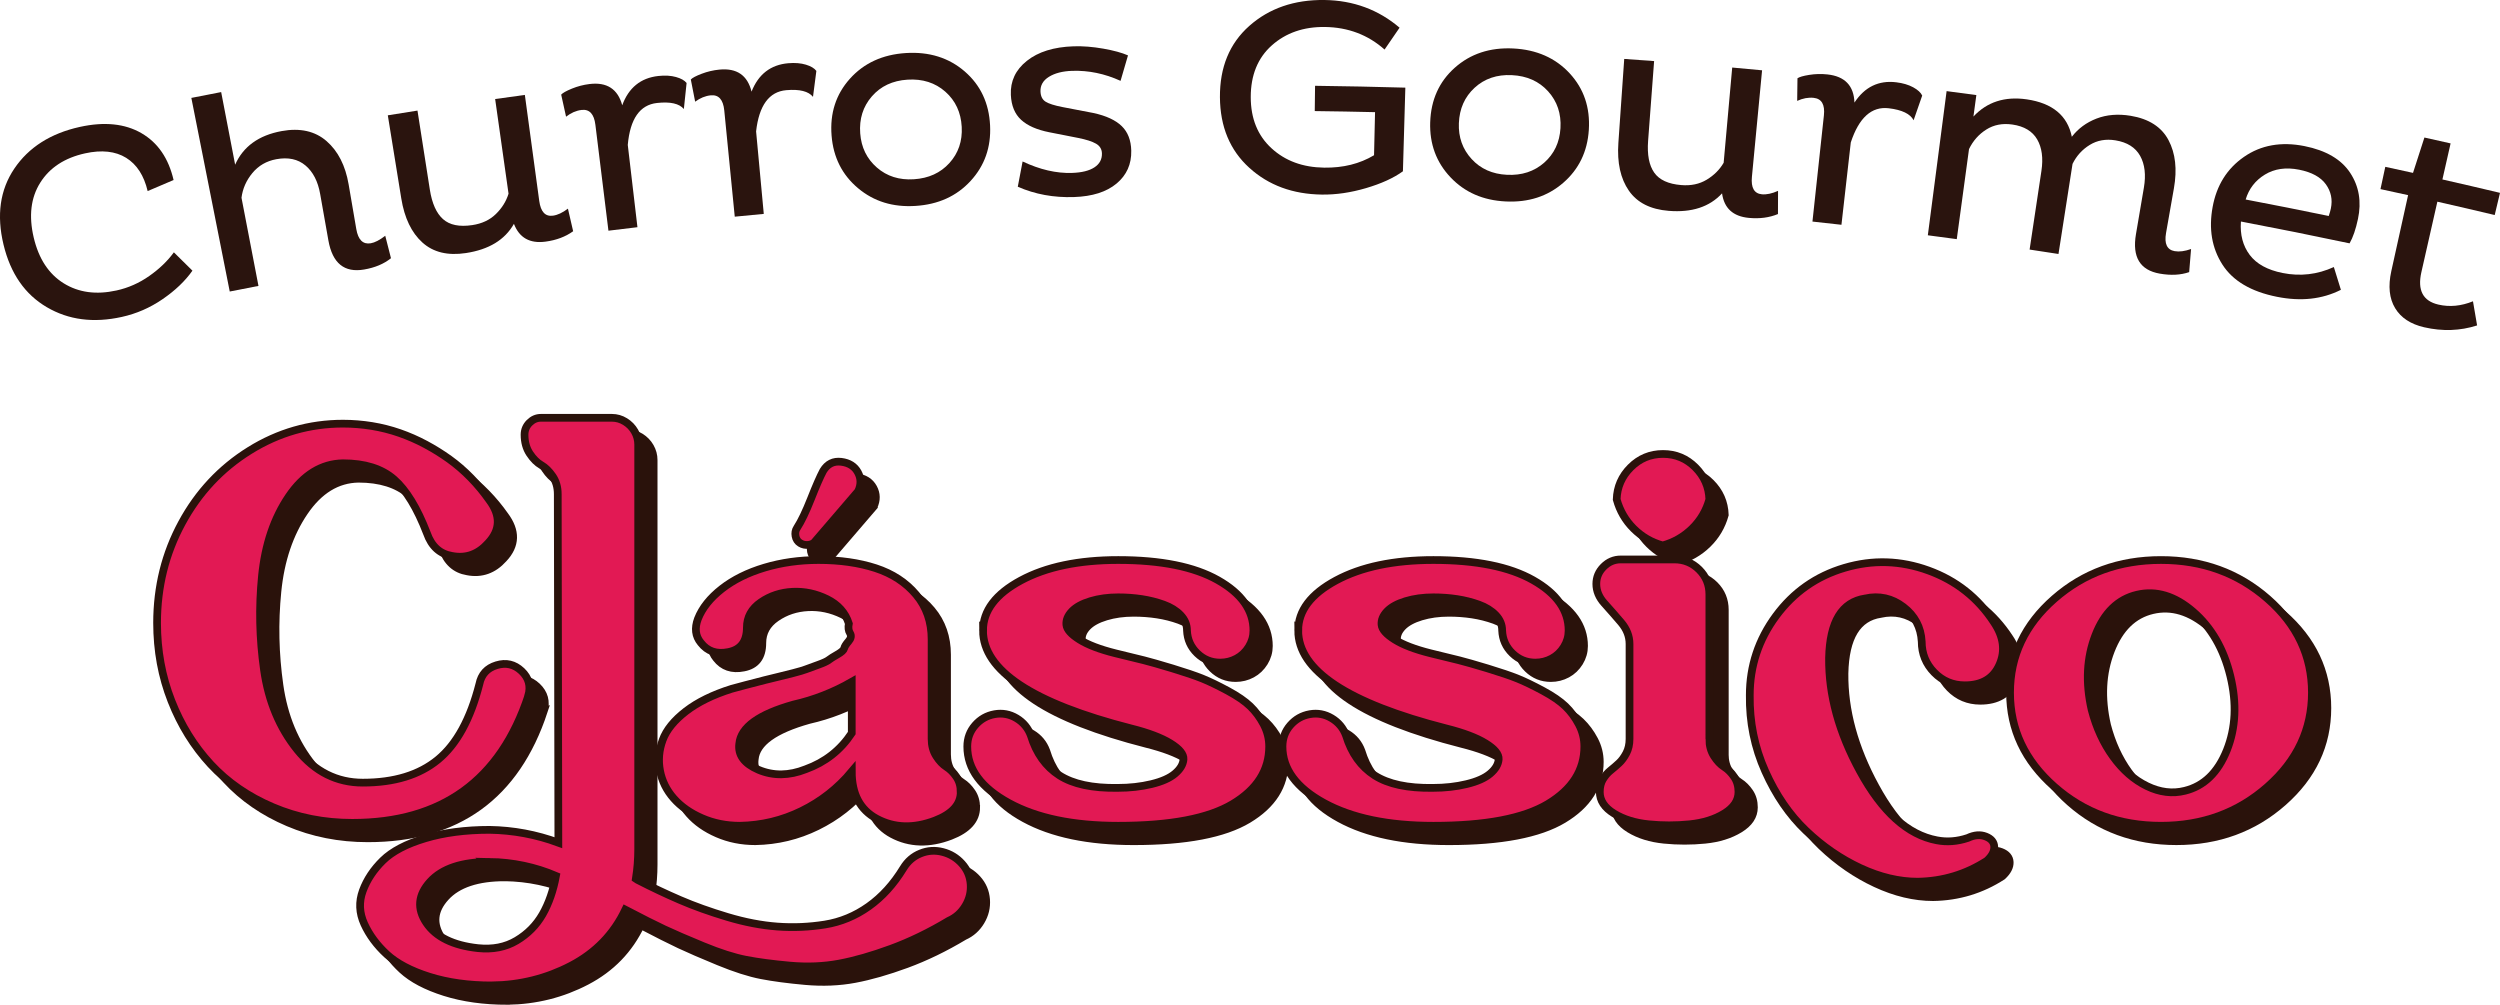 <svg viewBox="0 0 1618.73 650.57" xmlns="http://www.w3.org/2000/svg" id="Camada_2">
  <defs>
    <style>
      .cls-1 {
        fill: #2a120b;
      }

      .cls-1, .cls-2 {
        stroke: #2a120b;
        stroke-miterlimit: 10;
        stroke-width: 5px;
      }

      .cls-2 {
        fill: #e21954;
      }

      .cls-3 {
        fill: #2a140e;
      }
    </style>
  </defs>
  <g data-name="Camada_1" id="Camada_1-2">
    <g>
      <g>
        <path d="M112.59,163.39c4.02,3.95,8.02,7.9,12.01,11.86-4.73,6.73-11.18,12.87-19.33,18.46-8.15,5.59-16.95,9.42-26.45,11.51-18.28,4.03-34.39,1.96-48.51-6.32-14.12-8.27-23.51-21.73-28.03-40.52C-2.29,139.37-.02,122.95,9.27,109.18c9.28-13.76,23.48-22.82,42.44-27.01,15.89-3.5,29.21-2.12,39.86,4.05,10.66,6.17,17.57,16.31,20.82,30.34-5.61,2.37-11.2,4.76-16.79,7.16-2.37-10.05-6.99-17.23-13.92-21.53-6.92-4.29-15.81-5.27-26.59-2.9-13.23,2.92-22.94,9.28-29.04,19-6.11,9.72-7.49,21.55-4.24,35.45,3.23,13.79,9.73,23.66,19.42,29.68,9.7,6.02,21.06,7.55,34.19,4.66,7.64-1.68,14.71-4.81,21.23-9.39,6.53-4.58,11.84-9.68,15.93-15.31Z" class="cls-3"></path>
        <path d="M123.9,63.39c6.43-1.27,12.86-2.53,19.3-3.77,3.02,15.67,6.03,31.34,9.05,47.02,5.2-11.75,15.28-19.05,30.14-21.77,11.91-2.17,21.63.02,29.07,6.51,7.45,6.5,12.19,15.86,14.28,28.04,1.65,9.64,3.31,19.28,4.96,28.92,1.2,6.98,4.32,10.03,9.36,9.18,2.64-.45,5.76-2.07,9.38-4.86,1.24,4.84,2.47,9.69,3.71,14.53-4.56,3.68-10.36,6.11-17.41,7.32-12.79,2.2-20.48-4.04-23.11-18.81-1.78-10.04-3.56-20.09-5.34-30.13-1.44-8.15-4.6-14.29-9.5-18.42-4.89-4.12-11.2-5.49-18.9-4.06-6.35,1.17-11.52,4.16-15.47,8.94-3.96,4.78-6.3,10.12-7.06,16.01,3.66,19.03,7.33,38.06,10.99,57.09-6.2,1.19-12.4,2.41-18.6,3.63-8.29-41.79-16.57-83.57-24.86-125.36Z" class="cls-3"></path>
        <path d="M320.59,64.13c6.42-.91,12.83-1.8,19.25-2.67,3.11,22.89,6.21,45.78,9.32,68.67.96,7.02,3.9,10.19,8.85,9.52,3.01-.4,6.25-1.92,9.72-4.55,1.13,4.88,2.25,9.75,3.38,14.63-4.92,3.55-10.85,5.78-17.81,6.72-10.2,1.38-17.03-2.43-20.53-11.51-5.91,10.41-16.25,16.67-31.11,18.92-11.74,1.78-21.11-.48-28.15-6.83-7.05-6.35-11.62-15.84-13.68-28.52-2.91-17.95-5.82-35.89-8.72-53.84,6.4-1.04,12.8-2.06,19.21-3.06,2.67,17.07,5.34,34.15,8.01,51.22,1.39,8.89,4.25,15.25,8.54,19.07,4.3,3.83,10.59,5.1,18.9,3.86,6.26-.93,11.36-3.31,15.3-7.16,3.94-3.84,6.68-8.23,8.21-13.17-2.89-20.44-5.78-40.87-8.67-61.31Z" class="cls-3"></path>
        <path d="M393.96,149.38c-2.82-22.87-5.64-45.73-8.45-68.6-.86-7.02-3.88-10.23-9.05-9.58-3.45.43-6.76,1.88-9.94,4.35-1.05-4.77-2.1-9.53-3.16-14.29.99-1.09,3.3-2.39,6.94-3.88,3.64-1.49,7.44-2.48,11.4-2.97,11.25-1.39,18.33,3.23,21.19,13.76,4.15-11.36,11.96-17.71,23.35-18.97,4.33-.48,8.15-.26,11.44.66,3.29.91,5.58,2.21,6.88,3.88-.6,5.61-1.19,11.23-1.77,16.84-2.99-3.54-8.8-4.86-17.42-3.9-11.09,1.23-17.41,10.32-18.89,27.16,2.09,17.76,4.18,35.52,6.26,53.27-6.26.74-12.51,1.49-18.76,2.26Z" class="cls-3"></path>
        <path d="M475.75,140.31c-2.26-22.93-4.53-45.86-6.79-68.79-.69-7.04-3.63-10.32-8.81-9.79-3.45.35-6.8,1.72-10.04,4.11-.93-4.79-1.87-9.58-2.81-14.37,1.01-1.07,3.35-2.31,7.03-3.71,3.67-1.4,7.49-2.3,11.46-2.69,11.27-1.11,18.23,3.67,20.83,14.27,4.42-11.26,12.37-17.41,23.78-18.4,4.34-.37,8.14-.06,11.41.93,3.27.99,5.53,2.35,6.78,4.05-.73,5.6-1.46,11.19-2.18,16.79-2.9-3.61-8.68-5.07-17.31-4.32-11.11.96-17.65,9.89-19.53,26.7,1.66,17.8,3.32,35.61,4.97,53.41-6.27.58-12.53,1.19-18.8,1.8Z" class="cls-3"></path>
        <path d="M538.44,87.76c-1.14-14.35,2.77-26.62,11.83-36.74,9.06-10.12,21.16-15.71,36.19-16.67,15.15-.97,27.93,3.03,38.2,11.92,10.27,8.89,15.71,20.56,16.41,34.94.69,14.15-3.56,26.12-12.64,35.97-9.08,9.86-20.92,15.21-35.64,16.15-14.6.94-26.97-2.87-37.23-11.49-10.26-8.62-16.01-19.95-17.12-34.07ZM556.98,86.34c.67,9.1,4.28,16.47,10.79,22.14,6.51,5.67,14.47,8.19,23.93,7.59,9.58-.61,17.24-4.1,23.04-10.5,5.79-6.4,8.47-14.2,7.97-23.43-.51-9.35-4.03-16.94-10.6-22.76-6.58-5.81-14.77-8.43-24.53-7.8-9.64.62-17.34,4.24-23.07,10.84-5.73,6.61-8.22,14.58-7.53,23.91Z" class="cls-3"></path>
        <path d="M730.37,35.85c-1.61,5.5-3.22,11-4.82,16.5-10.25-4.67-20.72-6.84-31.36-6.48-6.19.21-11.19,1.5-15,3.86-3.81,2.37-5.63,5.53-5.48,9.49.12,3.12,1.23,5.33,3.31,6.63,2.08,1.3,5.73,2.46,10.93,3.47,6.69,1.27,13.37,2.55,20.04,3.85,8.28,1.8,14.4,4.65,18.35,8.51,3.95,3.86,5.99,9.16,6.14,15.88.2,8.76-2.99,15.85-9.52,21.29-6.53,5.45-15.69,8.34-27.53,8.74-13.17.44-25.28-1.78-36.42-6.69,1.03-5.45,2.07-10.9,3.12-16.35,11.2,5.28,21.85,7.76,32.04,7.41,6.31-.21,11.13-1.41,14.47-3.61,3.34-2.2,4.96-5.21,4.85-9.05-.08-2.76-1.36-4.85-3.84-6.28-2.49-1.43-6.31-2.67-11.48-3.7-6.22-1.24-12.44-2.46-18.67-3.67-8.15-1.61-14.26-4.3-18.36-8.09-4.1-3.79-6.3-9.15-6.62-16.1-.4-8.87,3.04-16.24,10.38-22.07,7.33-5.83,17.43-8.99,30.23-9.41,5.97-.2,12.36.3,19.17,1.5,6.81,1.2,12.15,2.66,16.04,4.37Z" class="cls-3"></path>
        <path d="M851.48,55.55c19.49.24,38.98.64,58.47,1.2-.52,18.05-1.05,36.1-1.57,54.16-6.08,4.39-14.06,8.01-23.93,10.91-9.87,2.9-19.38,4.3-28.56,4.17-18.85-.26-34.44-5.99-46.96-17.33-12.51-11.34-18.91-26.55-19.03-45.75-.11-19.32,6.16-34.73,19.01-46.13C821.76,5.38,838.05-.26,857.61,0c18.68.26,34.94,6.27,48.6,17.93-3.25,4.71-6.49,9.43-9.71,14.15-10.7-9.51-23.6-14.4-38.56-14.61-13.85-.19-25.37,3.81-34.47,11.93-9.11,8.13-13.62,19.3-13.62,33.45,0,13.92,4.51,24.96,13.44,33.15,8.93,8.2,20.27,12.36,34.12,12.55,12.27.17,23-2.49,32.27-8.04.22-9.3.44-18.6.65-27.89-13.01-.31-26.03-.54-39.04-.7.07-5.46.13-10.92.2-16.38Z" class="cls-3"></path>
        <path d="M926.05,79.06c.49-14.39,5.74-26.14,15.88-35.18,10.14-9.04,22.78-13.23,37.82-12.5,15.16.74,27.41,6.15,36.62,16.14,9.21,9.99,13.3,22.19,12.38,36.56-.9,14.13-6.48,25.55-16.61,34.32-10.13,8.77-22.5,12.76-37.23,12.04-14.61-.71-26.47-5.89-35.69-15.6-9.22-9.72-13.65-21.62-13.18-35.78ZM944.61,79.74c-.36,9.12,2.4,16.84,8.23,23.21,5.83,6.37,13.45,9.77,22.92,10.23,9.58.47,17.59-2.14,24.08-7.84,6.48-5.71,10.01-13.16,10.55-22.38.55-9.34-2.1-17.28-7.98-23.8-5.88-6.52-13.73-10.04-23.5-10.51-9.65-.47-17.71,2.27-24.13,8.18-6.43,5.92-9.8,13.56-10.17,22.92Z" class="cls-3"></path>
        <path d="M1121.6,43.73c6.44.58,12.89,1.17,19.33,1.79-2.19,23-4.39,45.99-6.58,68.99-.67,7.05,1.47,10.81,6.43,11.29,3.02.29,6.52-.45,10.49-2.22-.01,5-.03,10.01-.05,15.01-5.6,2.33-11.88,3.15-18.86,2.49-10.23-.98-16.01-6.25-17.34-15.89-8.11,8.79-19.6,12.53-34.54,11.33-11.82-.95-20.4-5.28-25.8-13.07-5.4-7.79-7.68-18.08-6.79-30.89,1.26-18.14,2.52-36.27,3.79-54.41,6.45.45,12.9.92,19.35,1.4-1.3,17.23-2.59,34.46-3.89,51.69-.67,8.98.65,15.81,3.95,20.52,3.3,4.71,9.13,7.38,17.49,8.07,6.3.52,11.79-.64,16.5-3.48,4.71-2.84,8.37-6.49,10.98-10.96,1.85-20.56,3.69-41.11,5.54-61.67Z" class="cls-3"></path>
        <path d="M1173.55,143.46c2.47-22.91,4.94-45.81,7.41-68.72.76-7.04-1.45-10.84-6.63-11.39-3.45-.37-7.01.29-10.67,1.97.06-4.88.13-9.76.19-14.64,1.21-.84,3.75-1.58,7.64-2.2,3.88-.62,7.8-.72,11.77-.29,11.27,1.22,17.1,7.32,17.48,18.23,6.63-10.12,15.68-14.52,27.06-13.14,4.33.52,7.99,1.61,10.99,3.25,2.99,1.64,4.94,3.43,5.82,5.35-1.86,5.33-3.72,10.66-5.57,15.99-2.1-4.13-7.47-6.74-16.08-7.77-11.08-1.33-19.31,6.07-24.59,22.14-2.02,17.77-4.03,35.53-6.05,53.3-6.26-.71-12.52-1.4-18.78-2.08Z" class="cls-3"></path>
        <path d="M1260.41,59c6.42.84,12.84,1.69,19.26,2.56-.63,4.64-1.26,9.27-1.89,13.91,8.8-9.46,20.34-13.2,34.53-11.14,16.66,2.43,26.41,10.56,29.18,24.23,4.09-5.31,9.42-9.25,16-11.79,6.58-2.53,13.95-3.14,22.07-1.8,11.82,1.96,20.01,7.23,24.53,15.75,4.52,8.52,5.67,18.93,3.5,31.22-1.7,9.63-3.39,19.26-5.09,28.9-1.23,6.97.62,10.89,5.54,11.77,3,.53,6.55.08,10.66-1.38-.41,4.99-.82,9.97-1.23,14.96-5.54,1.92-11.88,2.24-19.05.98-12.78-2.25-17.92-10.71-15.41-25.5,1.71-10.05,3.42-20.11,5.14-30.17,1.41-8.28.61-15.14-2.43-20.59-3.04-5.44-8.37-8.8-15.96-10.04-6.25-1.02-11.82-.03-16.68,2.97-4.87,3-8.58,7.09-11.13,12.28-3.03,19.44-6.07,38.89-9.1,58.33-6.23-.97-12.47-1.93-18.7-2.86,2.55-16.97,5.1-33.94,7.65-50.91,1.25-8.3.34-15.12-2.75-20.43-3.09-5.31-8.45-8.53-16.06-9.62-6.39-.92-12.02.17-16.89,3.25-4.87,3.08-8.59,7.3-11.18,12.64-2.64,19.44-5.29,38.88-7.93,58.32-6.24-.85-12.49-1.68-18.74-2.5,4.05-31.12,8.11-62.23,12.16-93.35Z" class="cls-3"></path>
        <path d="M1511.14,172.89c1.53,4.92,3.06,9.84,4.57,14.76-12.15,6.14-25.9,7.62-41.37,4.53-16.79-3.35-28.54-10.26-35.35-20.88-6.81-10.62-8.95-23.05-6.32-37.34,2.56-13.92,9.28-24.75,20.28-32.38,10.99-7.64,24.09-9.99,39.17-6.99,13.97,2.79,23.86,8.6,29.61,17.34,5.75,8.74,7.4,18.7,5.03,29.85-1.42,6.69-3.23,11.95-5.43,15.78-23.41-4.96-46.87-9.67-70.35-14.13-.63,8.56,1.28,15.76,5.69,21.62,4.41,5.86,11.5,9.75,21.31,11.71,11.48,2.3,22.51,1.01,33.16-3.86ZM1507.84,139.84c.63-1.83,1.09-3.45,1.38-4.86,1.19-5.75.12-10.97-3.24-15.64-3.36-4.67-9.13-7.84-17.3-9.46-8.54-1.7-15.95-.63-22.18,3.17-6.23,3.81-10.37,9.19-12.45,16.13,17.95,3.41,35.88,6.97,53.78,10.67Z" class="cls-3"></path>
        <path d="M1569.79,89.05c5.65,1.25,11.3,2.52,16.95,3.8-1.77,7.78-3.53,15.56-5.3,23.35,12.44,2.82,24.87,5.71,37.28,8.67-1.14,4.79-2.28,9.57-3.42,14.36-12.36-2.95-24.74-5.83-37.13-8.64-3.45,15.21-6.9,30.43-10.35,45.64-2.65,11.71,1.03,18.68,11.03,20.99,7.26,1.68,14.71.97,22.38-2.14.9,5.21,1.79,10.42,2.67,15.63-11.01,3.53-22.41,3.92-34.26,1.2-8.77-2.02-15.04-6.13-18.82-12.38-3.78-6.26-4.62-14.24-2.47-23.97,3.62-16.4,7.25-32.81,10.87-49.21-5.96-1.32-11.91-2.62-17.88-3.9,1.04-4.81,2.07-9.62,3.11-14.43,5.99,1.29,11.97,2.6,17.95,3.92,2.45-7.63,4.91-15.26,7.38-22.89Z" class="cls-3"></path>
      </g>
      <g>
        <g>
          <path d="M352.09,460.53c-18.11,54.84-56.1,82.26-113.96,82.26-18.37,0-35.54-3.4-51.51-10.19-15.98-6.79-29.37-16.04-40.19-27.73-10.82-11.7-19.31-25.41-25.47-41.13-6.17-15.72-9.25-32.51-9.25-50.37,0-23.4,5.34-44.96,16.04-64.71,10.69-19.75,25.34-35.4,43.96-46.98,18.61-11.57,38.74-17.36,60.37-17.36,6.29,0,12.51.51,18.68,1.51,6.16,1.01,12.13,2.52,17.92,4.53,5.78,2.02,11.38,4.47,16.79,7.36,5.41,2.89,10.57,6.1,15.47,9.62,4.91,3.53,9.56,7.55,13.96,12.07,4.4,4.53,8.36,9.31,11.89,14.34,7.55,10.06,7.29,19.37-.75,27.92-6.54,7.3-14.34,10.06-23.39,8.3-7.8-1.26-13.21-6.16-16.23-14.72-6.29-16.35-13.4-27.98-21.32-34.9-7.92-6.92-18.93-10.38-33.02-10.38-13.84.25-25.54,7.42-35.09,21.51-9.56,14.09-15.35,31.26-17.36,51.51-2.02,20.25-1.57,40.5,1.32,60.75,2.89,20.25,10.06,37.49,21.51,51.7,11.44,14.21,25.59,21.32,42.45,21.32,20.38,0,36.6-4.96,48.68-14.9,12.08-9.93,21-26.23,26.79-48.87,1.26-6.29,4.96-10.38,11.13-12.26,6.16-1.89,11.57-.62,16.22,3.77,4.65,4.4,6.1,9.75,4.34,16.04Z" class="cls-1"></path>
          <path d="M328.5,648.07c-15.09,0-28.61-1.89-40.56-5.66-11.95-3.77-21.13-8.62-27.55-14.53-6.41-5.91-11.25-12.45-14.53-19.62-3.27-7.17-3.58-14.34-.94-21.51,2.64-7.17,6.98-13.71,13.02-19.62,6.04-5.91,15.16-10.69,27.36-14.34,12.2-3.65,26.1-5.47,41.7-5.47,15.35.25,30.19,3.02,44.53,8.3l-.38-225.65c0-4.53-1.13-8.42-3.4-11.7-2.26-3.27-4.72-5.66-7.36-7.17-2.64-1.51-5.09-3.96-7.36-7.36-2.26-3.4-3.4-7.48-3.4-12.26,0-3.02,1.07-5.59,3.21-7.74,2.14-2.13,4.59-3.21,7.36-3.21h46.04c3.02,0,5.85.82,8.49,2.45,2.64,1.64,4.72,3.77,6.23,6.42s2.26,5.47,2.26,8.49v261.87c0,6.54-.51,12.95-1.51,19.24l1.13.75c9.3,4.78,18.49,9.12,27.55,13.02,9.06,3.9,19.24,7.55,30.56,10.94,11.32,3.4,22.13,5.47,32.45,6.23,10.31.75,20.56.31,30.75-1.32,10.19-1.64,19.62-5.54,28.3-11.7,8.68-6.17,16.16-14.4,22.45-24.71,2.76-4.53,6.47-7.74,11.13-9.62,4.65-1.89,9.43-2.21,14.34-.94,4.91,1.26,9.06,3.77,12.45,7.55,3.4,3.77,5.28,8.17,5.66,13.21.38,5.03-.75,9.75-3.4,14.15-2.64,4.4-6.23,7.61-10.75,9.62-12.58,7.55-25.03,13.58-37.36,18.11-12.33,4.53-23.52,7.74-33.58,9.62-10.06,1.89-20.7,2.32-31.89,1.32-11.2-1.01-20.69-2.26-28.49-3.77-7.8-1.51-17.04-4.47-27.73-8.87-10.7-4.4-19.12-8.05-25.28-10.94-6.17-2.9-14.53-7.11-25.09-12.64-7.55,15.85-19.24,27.92-35.09,36.22-15.85,8.3-32.95,12.58-51.32,12.83ZM326.99,568.07c-17.86,0-30.69,4.27-38.49,12.83-7.79,8.55-8.61,17.42-2.45,26.6,6.17,9.18,17.3,14.65,33.39,16.41,9.56,1,17.92-.63,25.09-4.91,7.17-4.28,12.76-9.94,16.79-16.98,4.02-7.05,6.92-15.35,8.68-24.9-13.58-5.79-27.92-8.81-43.02-9.06Z" class="cls-1"></path>
          <path d="M632.07,522.79c0,8.05-5.54,14.21-16.6,18.49-13.84,5.28-26.41,4.91-37.73-1.13-10.82-5.78-16.23-15.97-16.23-30.56-9.06,10.82-19.88,19.31-32.45,25.47-12.58,6.17-25.91,9.37-40,9.62-8.81,0-16.98-1.63-24.53-4.91-7.55-3.27-13.65-7.55-18.3-12.83-4.66-5.28-7.61-11.26-8.87-17.92-1.26-6.66-.7-13.27,1.7-19.81,2.39-6.54,7.42-12.76,15.09-18.68,7.67-5.91,17.55-10.75,29.62-14.53,4.53-1.26,11.7-3.14,21.51-5.66,4.02-1,7.1-1.76,9.24-2.26,2.13-.5,5.15-1.26,9.06-2.26,3.9-1,6.66-1.82,8.3-2.45,1.63-.62,4.21-1.57,7.74-2.83,3.52-1.26,5.85-2.32,6.98-3.21,1.13-.88,3.02-2.08,5.66-3.58,2.64-1.51,4.09-2.83,4.34-3.96.25-1.13,1.19-2.64,2.83-4.53,1.63-1.89,1.95-3.64.94-5.28-1.01-1.63-1.26-3.71-.75-6.23-2.26-7.04-6.98-12.32-14.15-15.85-7.17-3.52-14.59-5.09-22.26-4.72-7.68.38-14.53,2.64-20.56,6.79-6.04,4.15-9.06,9.62-9.06,16.41,0,9.06-4.03,14.34-12.07,15.85-7.55,1.51-13.46-.5-17.73-6.04-3.53-4.27-4.15-9.43-1.89-15.47,2.76-7.04,7.92-13.52,15.47-19.43,7.55-5.91,16.79-10.5,27.73-13.77,10.94-3.27,22.58-4.91,34.9-4.91,13.83,0,26.16,1.76,36.98,5.28,10.81,3.53,19.56,9.24,26.22,17.17,6.66,7.92,10,17.55,10,28.87v64.52c0,4.28,1,7.99,3.02,11.13,2.01,3.15,4.21,5.47,6.6,6.98,2.39,1.51,4.53,3.65,6.41,6.42,1.89,2.77,2.83,6.04,2.83,9.81ZM561.51,451.47c-11.83,6.79-24.4,11.7-37.73,14.72-22.39,6.29-34.09,14.72-35.09,25.28-1.01,7.3,3.14,12.96,12.45,16.98,9.56,4.03,19.75,3.9,30.56-.38,12.58-4.53,22.51-12.32,29.81-23.39v-33.21ZM565.66,328.08l-27.54,32.07c-1.01,1.51-2.52,2.39-4.53,2.64-2.02.25-3.84-.12-5.47-1.13-1.64-1-2.64-2.51-3.02-4.53-.38-2.01-.06-3.77.94-5.28,2.77-4.27,5.78-10.57,9.06-18.87,3.27-8.3,5.91-14.34,7.92-18.11,2.76-4.53,6.66-6.47,11.7-5.85,5.03.63,8.61,2.9,10.75,6.79,2.13,3.9,2.2,7.99.19,12.26Z" class="cls-1"></path>
          <path d="M646.51,418.27c0-12.83,8.17-23.64,24.53-32.45,16.35-8.8,37.36-13.21,63.01-13.21,27.67,0,49.18,4.34,64.52,13.02,15.34,8.68,23.02,19.56,23.02,32.64,0,3.77-1.01,7.3-3.02,10.57-2.02,3.27-4.66,5.79-7.92,7.55-3.27,1.76-6.79,2.64-10.57,2.64-5.79,0-10.75-2.01-14.91-6.04-4.15-4.02-6.36-8.93-6.6-14.72,0-3.77-1.39-7.1-4.15-10-2.77-2.89-6.41-5.15-10.94-6.79-4.53-1.63-9.25-2.83-14.15-3.58-4.91-.75-10-1.13-15.28-1.13-6.54,0-12.52.82-17.92,2.45-5.41,1.64-9.43,3.84-12.08,6.6-2.64,2.77-3.84,5.66-3.58,8.68.25,3.02,3.08,6.23,8.49,9.62,5.41,3.4,13.14,6.36,23.21,8.87,8.3,2.02,14.46,3.53,18.49,4.53,4.02,1.01,10.19,2.77,18.49,5.28,8.3,2.52,14.77,4.72,19.43,6.6,4.65,1.89,10.12,4.53,16.41,7.92,6.29,3.4,11.13,6.73,14.53,10,3.4,3.27,6.29,7.17,8.68,11.7,2.39,4.53,3.58,9.31,3.58,14.34,0,15.35-7.87,27.73-23.58,37.17-15.72,9.43-40.44,14.15-74.15,14.15-29.18,0-52.77-4.91-70.75-14.72-17.99-9.81-26.98-22.01-26.98-36.6,0-5.28,1.7-9.87,5.09-13.77,3.4-3.9,7.61-6.28,12.64-7.17,5.03-.88,9.75,0,14.15,2.64,4.4,2.64,7.48,6.36,9.25,11.13,3.52,11.57,9.68,20.19,18.49,25.85,8.8,5.66,21.38,8.37,37.73,8.11,7.79,0,15.09-.81,21.89-2.45,6.79-1.63,11.89-3.9,15.28-6.79,3.4-2.89,5.22-5.97,5.47-9.25.25-3.27-2.58-6.73-8.49-10.38-5.91-3.64-14.4-6.85-25.47-9.62-63.9-16.35-95.84-37.48-95.84-63.39Z" class="cls-1"></path>
          <path d="M850.58,418.27c0-12.83,8.17-23.64,24.53-32.45,16.35-8.8,37.36-13.21,63.01-13.21,27.67,0,49.18,4.34,64.52,13.02,15.34,8.68,23.02,19.56,23.02,32.64,0,3.77-1.01,7.3-3.02,10.57-2.02,3.27-4.66,5.79-7.92,7.55-3.27,1.76-6.79,2.64-10.57,2.64-5.79,0-10.75-2.01-14.91-6.04-4.15-4.02-6.36-8.93-6.6-14.72,0-3.77-1.39-7.1-4.15-10-2.77-2.89-6.41-5.15-10.94-6.79-4.53-1.63-9.25-2.83-14.15-3.58-4.91-.75-10-1.13-15.28-1.13-6.54,0-12.52.82-17.92,2.45-5.41,1.64-9.43,3.84-12.08,6.6-2.64,2.77-3.84,5.66-3.58,8.68.25,3.02,3.08,6.23,8.49,9.62,5.41,3.4,13.14,6.36,23.21,8.87,8.3,2.02,14.46,3.53,18.49,4.53,4.02,1.01,10.19,2.77,18.49,5.28,8.3,2.52,14.77,4.72,19.43,6.6,4.65,1.89,10.12,4.53,16.41,7.92,6.29,3.4,11.13,6.73,14.53,10,3.4,3.27,6.29,7.17,8.68,11.7,2.39,4.53,3.58,9.31,3.58,14.34,0,15.35-7.87,27.73-23.58,37.17-15.72,9.43-40.44,14.15-74.15,14.15-29.18,0-52.77-4.91-70.75-14.72-17.99-9.81-26.98-22.01-26.98-36.6,0-5.28,1.7-9.87,5.09-13.77,3.4-3.9,7.61-6.28,12.64-7.17,5.03-.88,9.75,0,14.15,2.64,4.4,2.64,7.48,6.36,9.25,11.13,3.52,11.57,9.68,20.19,18.49,25.85,8.8,5.66,21.38,8.37,37.73,8.11,7.79,0,15.09-.81,21.89-2.45,6.79-1.63,11.89-3.9,15.28-6.79,3.4-2.89,5.22-5.97,5.47-9.25.25-3.27-2.58-6.73-8.49-10.38-5.91-3.64-14.4-6.85-25.47-9.62-63.9-16.35-95.84-37.48-95.84-63.39Z" class="cls-1"></path>
          <path d="M1116.78,488.45c0,4.28,1,7.99,3.02,11.13,2.01,3.15,4.21,5.47,6.6,6.98,2.39,1.51,4.53,3.65,6.42,6.42,1.89,2.77,2.83,6.04,2.83,9.81,0,5.54-3.08,10.19-9.25,13.96-6.17,3.77-13.65,6.1-22.45,6.98-8.81.88-17.61.88-26.41,0-8.81-.88-16.29-3.21-22.45-6.98-6.17-3.77-9.24-8.43-9.24-13.96,0-3.27.69-6.04,2.08-8.3,1.38-2.26,3.02-4.15,4.91-5.66,1.89-1.51,3.71-3.08,5.47-4.72,1.76-1.63,3.33-3.77,4.72-6.42,1.38-2.64,2.08-5.72,2.08-9.24v-61.51c0-5.03-1.83-9.68-5.47-13.96-3.65-4.27-7.23-8.36-10.75-12.26-3.53-3.9-5.28-8.11-5.28-12.64,0-4.27,1.57-7.98,4.72-11.13s6.85-4.72,11.13-4.72h34.71c6.29,0,11.63,2.21,16.04,6.6,4.4,4.4,6.6,9.75,6.6,16.04v93.58ZM1086.6,363.18c-7.3-2.01-13.58-5.66-18.87-10.94s-8.93-11.57-10.94-18.87c.25-8.05,3.27-14.96,9.06-20.75,5.78-5.78,12.76-8.68,20.94-8.68s15.15,2.89,20.94,8.68c5.78,5.79,8.8,12.71,9.06,20.75-2.02,7.3-5.72,13.58-11.13,18.87-5.41,5.28-11.76,8.93-19.06,10.94Z" class="cls-1"></path>
          <path d="M1217.68,397.51c-15.09,2.26-22.89,15.09-23.39,38.49-.25,23.9,6.41,48.3,20,73.2,14.34,26.41,30.94,41.38,49.81,44.9,6.54,1.26,13.21.75,20-1.51,4.27-2.02,8.17-2.33,11.7-.94,3.52,1.38,5.34,3.58,5.47,6.6.12,3.02-1.45,6.04-4.72,9.06-13.58,8.8-28.55,13.33-44.9,13.58-12.07,0-24.47-2.96-37.17-8.87-12.71-5.91-24.4-13.96-35.09-24.15-10.7-10.19-19.5-23.02-26.41-38.49-6.92-15.47-10.25-31.88-10-49.24,0-18.87,5.66-35.97,16.98-51.32,11.32-15.34,26.09-25.72,44.34-31.13,18.24-5.41,36.35-4.84,54.34,1.7,17.98,6.54,32.13,17.74,42.45,33.58,6.28,9.31,7.48,18.43,3.58,27.36-3.9,8.93-11.38,13.4-22.45,13.4-7.8,0-14.4-2.77-19.81-8.3-5.41-5.53-8.11-12.2-8.11-20-.51-9.3-4.47-16.79-11.89-22.45-7.42-5.66-15.66-7.48-24.72-5.47Z" class="cls-1"></path>
          <path d="M1409.22,372.61c26.91,0,49.93,8.37,69.05,25.09,19.12,16.73,28.68,36.98,28.68,60.75s-9.56,44.09-28.68,60.94c-19.12,16.86-42.14,25.28-69.05,25.28s-49.94-8.42-69.05-25.28c-19.12-16.85-28.68-37.17-28.68-60.94s9.56-44.02,28.68-60.75c19.11-16.73,42.13-25.09,69.05-25.09ZM1424.69,522.03c12.32-3.02,21.38-11.76,27.17-26.22,5.78-14.46,6.54-30.5,2.26-48.11-4.28-17.6-12.33-31.51-24.15-41.7-11.83-10.19-23.9-13.83-36.22-10.94-12.33,2.89-21.32,11.64-26.98,26.22-5.66,14.59-6.48,30.69-2.45,48.3,3.02,11.57,7.67,21.7,13.96,30.38,6.28,8.68,13.58,15.03,21.88,19.05,8.3,4.03,16.47,5.04,24.53,3.02Z" class="cls-1"></path>
        </g>
        <g>
          <path d="M342.09,450.53c-18.11,54.84-56.1,82.26-113.96,82.26-18.37,0-35.54-3.4-51.51-10.19-15.98-6.79-29.37-16.04-40.19-27.73-10.82-11.7-19.31-25.41-25.47-41.13-6.17-15.72-9.25-32.51-9.25-50.37,0-23.4,5.34-44.96,16.04-64.71,10.69-19.75,25.34-35.4,43.96-46.98,18.61-11.57,38.74-17.36,60.37-17.36,6.29,0,12.51.51,18.68,1.51,6.16,1.01,12.13,2.52,17.92,4.53,5.78,2.02,11.38,4.47,16.79,7.36,5.41,2.89,10.57,6.1,15.47,9.62,4.91,3.53,9.56,7.55,13.96,12.07,4.4,4.53,8.36,9.31,11.89,14.34,7.55,10.06,7.29,19.37-.75,27.92-6.54,7.3-14.34,10.06-23.39,8.3-7.8-1.26-13.21-6.16-16.23-14.72-6.29-16.35-13.4-27.98-21.32-34.9-7.92-6.92-18.93-10.38-33.02-10.38-13.84.25-25.54,7.42-35.09,21.51-9.56,14.09-15.35,31.26-17.36,51.51-2.02,20.25-1.57,40.5,1.32,60.75,2.89,20.25,10.06,37.49,21.51,51.7,11.44,14.21,25.59,21.32,42.45,21.32,20.38,0,36.6-4.96,48.68-14.9,12.08-9.93,21-26.23,26.79-48.87,1.26-6.29,4.96-10.38,11.13-12.26,6.16-1.89,11.57-.62,16.22,3.77,4.65,4.4,6.1,9.75,4.34,16.04Z" class="cls-2"></path>
          <path d="M318.5,638.07c-15.09,0-28.61-1.89-40.56-5.66-11.95-3.77-21.13-8.62-27.55-14.53-6.41-5.91-11.25-12.45-14.53-19.62-3.27-7.17-3.58-14.34-.94-21.51,2.64-7.17,6.98-13.71,13.02-19.62,6.04-5.91,15.16-10.69,27.36-14.34,12.2-3.65,26.1-5.47,41.7-5.47,15.35.25,30.19,3.02,44.53,8.3l-.38-225.65c0-4.53-1.13-8.42-3.4-11.7-2.26-3.27-4.72-5.66-7.36-7.17-2.64-1.51-5.09-3.96-7.36-7.36-2.26-3.4-3.4-7.48-3.4-12.26,0-3.02,1.07-5.59,3.21-7.74,2.14-2.13,4.59-3.21,7.36-3.21h46.04c3.02,0,5.85.82,8.49,2.45,2.64,1.64,4.72,3.77,6.23,6.42s2.26,5.47,2.26,8.49v261.87c0,6.54-.51,12.95-1.51,19.24l1.13.75c9.3,4.78,18.49,9.12,27.55,13.02,9.06,3.9,19.24,7.55,30.56,10.94,11.32,3.4,22.13,5.47,32.45,6.23,10.31.75,20.56.31,30.75-1.32,10.19-1.64,19.62-5.54,28.3-11.7,8.68-6.17,16.16-14.4,22.45-24.71,2.76-4.53,6.47-7.74,11.13-9.62,4.65-1.89,9.43-2.21,14.34-.94,4.91,1.26,9.06,3.77,12.45,7.55,3.4,3.77,5.28,8.17,5.66,13.21.38,5.03-.75,9.75-3.4,14.15-2.64,4.4-6.23,7.61-10.75,9.62-12.58,7.55-25.03,13.58-37.36,18.11-12.33,4.53-23.52,7.74-33.58,9.62-10.06,1.89-20.7,2.32-31.89,1.32-11.2-1.01-20.69-2.26-28.49-3.77-7.8-1.51-17.04-4.47-27.73-8.87-10.7-4.4-19.12-8.05-25.28-10.94-6.17-2.9-14.53-7.11-25.09-12.64-7.55,15.85-19.24,27.92-35.09,36.22-15.85,8.3-32.95,12.58-51.32,12.83ZM316.99,558.07c-17.86,0-30.69,4.27-38.49,12.83-7.79,8.55-8.61,17.42-2.45,26.6,6.17,9.18,17.3,14.65,33.39,16.41,9.56,1,17.92-.63,25.09-4.91,7.17-4.28,12.76-9.94,16.79-16.98,4.02-7.05,6.92-15.35,8.68-24.9-13.58-5.79-27.92-8.81-43.02-9.06Z" class="cls-2"></path>
          <path d="M622.07,512.79c0,8.05-5.54,14.21-16.6,18.49-13.84,5.28-26.41,4.91-37.73-1.13-10.82-5.78-16.23-15.97-16.23-30.56-9.06,10.82-19.88,19.31-32.45,25.47-12.58,6.17-25.91,9.37-40,9.62-8.81,0-16.98-1.63-24.53-4.91-7.55-3.27-13.65-7.55-18.3-12.83-4.66-5.28-7.61-11.26-8.87-17.92-1.26-6.66-.7-13.27,1.7-19.81,2.39-6.54,7.42-12.76,15.09-18.68,7.67-5.91,17.55-10.75,29.62-14.53,4.53-1.26,11.7-3.14,21.51-5.66,4.02-1,7.1-1.76,9.24-2.26,2.13-.5,5.15-1.26,9.06-2.26,3.9-1,6.66-1.82,8.3-2.45,1.63-.62,4.21-1.57,7.74-2.83,3.52-1.26,5.85-2.32,6.98-3.21,1.13-.88,3.02-2.08,5.66-3.58,2.64-1.51,4.09-2.83,4.34-3.96.25-1.13,1.19-2.64,2.83-4.53,1.63-1.89,1.95-3.64.94-5.28-1.01-1.63-1.26-3.71-.75-6.23-2.26-7.04-6.98-12.32-14.15-15.85-7.17-3.52-14.59-5.09-22.26-4.72-7.68.38-14.53,2.64-20.56,6.79-6.04,4.15-9.06,9.62-9.06,16.41,0,9.06-4.03,14.34-12.07,15.85-7.55,1.51-13.46-.5-17.73-6.04-3.53-4.27-4.15-9.43-1.89-15.47,2.76-7.04,7.92-13.52,15.47-19.43,7.55-5.91,16.79-10.5,27.73-13.77,10.94-3.27,22.58-4.91,34.9-4.91,13.83,0,26.16,1.76,36.98,5.28,10.81,3.53,19.56,9.24,26.22,17.17,6.66,7.92,10,17.55,10,28.87v64.52c0,4.28,1,7.99,3.02,11.13,2.01,3.15,4.21,5.47,6.6,6.98,2.39,1.51,4.53,3.65,6.41,6.42,1.89,2.77,2.83,6.04,2.83,9.81ZM551.51,441.47c-11.83,6.79-24.4,11.7-37.73,14.72-22.39,6.29-34.09,14.72-35.09,25.28-1.01,7.3,3.14,12.96,12.45,16.98,9.56,4.03,19.75,3.9,30.56-.38,12.58-4.53,22.51-12.32,29.81-23.39v-33.21ZM555.66,318.08l-27.54,32.07c-1.01,1.51-2.52,2.39-4.53,2.64-2.02.25-3.84-.12-5.47-1.13-1.64-1-2.64-2.51-3.02-4.53-.38-2.01-.06-3.77.94-5.28,2.77-4.27,5.78-10.57,9.06-18.87,3.27-8.3,5.91-14.34,7.92-18.11,2.76-4.53,6.66-6.47,11.7-5.85,5.03.63,8.61,2.9,10.75,6.79,2.13,3.9,2.2,7.99.19,12.26Z" class="cls-2"></path>
          <path d="M636.51,408.27c0-12.83,8.17-23.64,24.53-32.45,16.35-8.8,37.36-13.21,63.01-13.21,27.67,0,49.18,4.34,64.52,13.02,15.34,8.68,23.02,19.56,23.02,32.64,0,3.77-1.01,7.3-3.02,10.57-2.02,3.27-4.66,5.79-7.92,7.55-3.27,1.76-6.79,2.64-10.57,2.64-5.79,0-10.75-2.01-14.91-6.04-4.15-4.02-6.36-8.93-6.6-14.72,0-3.77-1.39-7.1-4.15-10-2.77-2.89-6.41-5.15-10.94-6.79-4.53-1.63-9.25-2.83-14.15-3.58-4.91-.75-10-1.13-15.28-1.13-6.54,0-12.52.82-17.92,2.45-5.41,1.64-9.43,3.84-12.08,6.6-2.64,2.77-3.84,5.66-3.58,8.68.25,3.02,3.08,6.23,8.49,9.62,5.41,3.4,13.14,6.36,23.21,8.87,8.3,2.02,14.46,3.53,18.49,4.53,4.02,1.01,10.19,2.77,18.49,5.28,8.3,2.52,14.77,4.72,19.43,6.6,4.65,1.89,10.12,4.53,16.41,7.92,6.29,3.4,11.13,6.73,14.53,10,3.4,3.27,6.29,7.17,8.68,11.7,2.39,4.53,3.58,9.31,3.58,14.34,0,15.35-7.87,27.73-23.58,37.17-15.72,9.43-40.44,14.15-74.15,14.15-29.18,0-52.77-4.91-70.75-14.72-17.99-9.81-26.98-22.01-26.98-36.6,0-5.28,1.7-9.87,5.09-13.77,3.4-3.9,7.61-6.28,12.64-7.17,5.03-.88,9.75,0,14.15,2.64,4.4,2.64,7.48,6.36,9.25,11.13,3.52,11.57,9.68,20.19,18.49,25.85,8.8,5.66,21.38,8.37,37.73,8.11,7.79,0,15.09-.81,21.89-2.45,6.79-1.63,11.89-3.9,15.28-6.79,3.4-2.89,5.22-5.97,5.47-9.25.25-3.27-2.58-6.73-8.49-10.38-5.91-3.64-14.4-6.85-25.47-9.62-63.9-16.35-95.84-37.48-95.84-63.39Z" class="cls-2"></path>
          <path d="M840.58,408.27c0-12.83,8.17-23.64,24.53-32.45,16.35-8.8,37.36-13.21,63.01-13.21,27.67,0,49.18,4.34,64.52,13.02,15.34,8.68,23.02,19.56,23.02,32.64,0,3.77-1.01,7.3-3.02,10.57-2.02,3.27-4.66,5.79-7.92,7.55-3.27,1.76-6.79,2.64-10.57,2.64-5.79,0-10.75-2.01-14.91-6.04-4.15-4.02-6.36-8.93-6.6-14.72,0-3.77-1.39-7.1-4.15-10-2.77-2.89-6.41-5.15-10.94-6.79-4.53-1.63-9.25-2.83-14.15-3.58-4.91-.75-10-1.13-15.28-1.13-6.54,0-12.52.82-17.92,2.45-5.41,1.64-9.43,3.84-12.08,6.6-2.64,2.77-3.84,5.66-3.58,8.68.25,3.02,3.08,6.23,8.49,9.62,5.41,3.4,13.14,6.36,23.21,8.87,8.3,2.02,14.46,3.53,18.49,4.53,4.02,1.01,10.19,2.77,18.49,5.28,8.3,2.52,14.77,4.72,19.43,6.6,4.65,1.89,10.12,4.53,16.41,7.92,6.29,3.4,11.13,6.73,14.53,10,3.4,3.27,6.29,7.17,8.68,11.7,2.39,4.53,3.58,9.31,3.58,14.34,0,15.35-7.87,27.73-23.58,37.17-15.72,9.43-40.44,14.15-74.15,14.15-29.18,0-52.77-4.91-70.75-14.72-17.99-9.81-26.98-22.01-26.98-36.6,0-5.28,1.7-9.87,5.09-13.77,3.4-3.9,7.61-6.28,12.64-7.17,5.03-.88,9.75,0,14.15,2.64,4.4,2.64,7.48,6.36,9.25,11.13,3.52,11.57,9.68,20.19,18.49,25.85,8.8,5.66,21.38,8.37,37.73,8.11,7.79,0,15.09-.81,21.89-2.45,6.79-1.63,11.89-3.9,15.28-6.79,3.4-2.89,5.22-5.97,5.47-9.25.25-3.27-2.58-6.73-8.49-10.38-5.91-3.64-14.4-6.85-25.47-9.62-63.9-16.35-95.84-37.48-95.84-63.39Z" class="cls-2"></path>
          <path d="M1106.78,478.45c0,4.28,1,7.99,3.02,11.13,2.01,3.15,4.21,5.47,6.6,6.98,2.39,1.51,4.53,3.65,6.42,6.42,1.89,2.77,2.83,6.04,2.83,9.81,0,5.54-3.08,10.19-9.25,13.96-6.17,3.77-13.65,6.1-22.45,6.98-8.81.88-17.61.88-26.41,0-8.81-.88-16.29-3.21-22.45-6.98-6.17-3.77-9.24-8.43-9.24-13.96,0-3.27.69-6.04,2.08-8.3,1.38-2.26,3.02-4.15,4.91-5.66,1.89-1.51,3.71-3.08,5.47-4.72,1.76-1.63,3.33-3.77,4.72-6.42,1.38-2.64,2.08-5.72,2.08-9.24v-61.51c0-5.03-1.83-9.68-5.47-13.96-3.65-4.27-7.23-8.36-10.75-12.26-3.53-3.9-5.28-8.11-5.28-12.64,0-4.27,1.57-7.98,4.72-11.13s6.85-4.72,11.13-4.72h34.71c6.29,0,11.63,2.21,16.04,6.6,4.4,4.4,6.6,9.75,6.6,16.04v93.58ZM1076.6,353.18c-7.3-2.01-13.58-5.66-18.87-10.94s-8.93-11.57-10.94-18.87c.25-8.05,3.27-14.96,9.06-20.75,5.78-5.78,12.76-8.68,20.94-8.68s15.15,2.89,20.94,8.68c5.78,5.79,8.8,12.71,9.06,20.75-2.02,7.3-5.72,13.58-11.13,18.87-5.41,5.28-11.76,8.93-19.06,10.94Z" class="cls-2"></path>
          <path d="M1207.68,387.51c-15.09,2.26-22.89,15.09-23.39,38.49-.25,23.9,6.41,48.3,20,73.2,14.34,26.41,30.94,41.38,49.81,44.9,6.54,1.26,13.21.75,20-1.51,4.27-2.02,8.17-2.33,11.7-.94,3.52,1.38,5.34,3.58,5.47,6.6.12,3.02-1.45,6.04-4.72,9.06-13.58,8.8-28.55,13.33-44.9,13.58-12.07,0-24.47-2.96-37.17-8.87-12.71-5.91-24.4-13.96-35.09-24.15-10.7-10.19-19.5-23.02-26.41-38.49-6.92-15.47-10.25-31.88-10-49.24,0-18.87,5.66-35.97,16.98-51.32,11.32-15.34,26.09-25.72,44.34-31.13,18.24-5.41,36.35-4.84,54.34,1.7,17.98,6.54,32.13,17.74,42.45,33.58,6.28,9.31,7.48,18.43,3.58,27.36-3.9,8.93-11.38,13.4-22.45,13.4-7.8,0-14.4-2.77-19.81-8.3-5.41-5.53-8.11-12.2-8.11-20-.51-9.3-4.47-16.79-11.89-22.45-7.42-5.66-15.66-7.48-24.72-5.47Z" class="cls-2"></path>
          <path d="M1399.22,362.61c26.91,0,49.93,8.37,69.05,25.09,19.12,16.73,28.68,36.98,28.68,60.75s-9.56,44.09-28.68,60.94c-19.12,16.86-42.14,25.28-69.05,25.28s-49.94-8.42-69.05-25.28c-19.12-16.85-28.68-37.17-28.68-60.94s9.56-44.02,28.68-60.75c19.11-16.73,42.13-25.09,69.05-25.09ZM1414.69,512.03c12.32-3.02,21.38-11.76,27.17-26.22,5.78-14.46,6.54-30.5,2.26-48.11-4.28-17.6-12.33-31.51-24.15-41.7-11.83-10.19-23.9-13.83-36.22-10.94-12.33,2.89-21.32,11.64-26.98,26.22-5.66,14.59-6.48,30.69-2.45,48.3,3.02,11.57,7.67,21.7,13.96,30.38,6.28,8.68,13.58,15.03,21.88,19.05,8.3,4.03,16.47,5.04,24.53,3.02Z" class="cls-2"></path>
        </g>
      </g>
    </g>
  </g>
</svg>